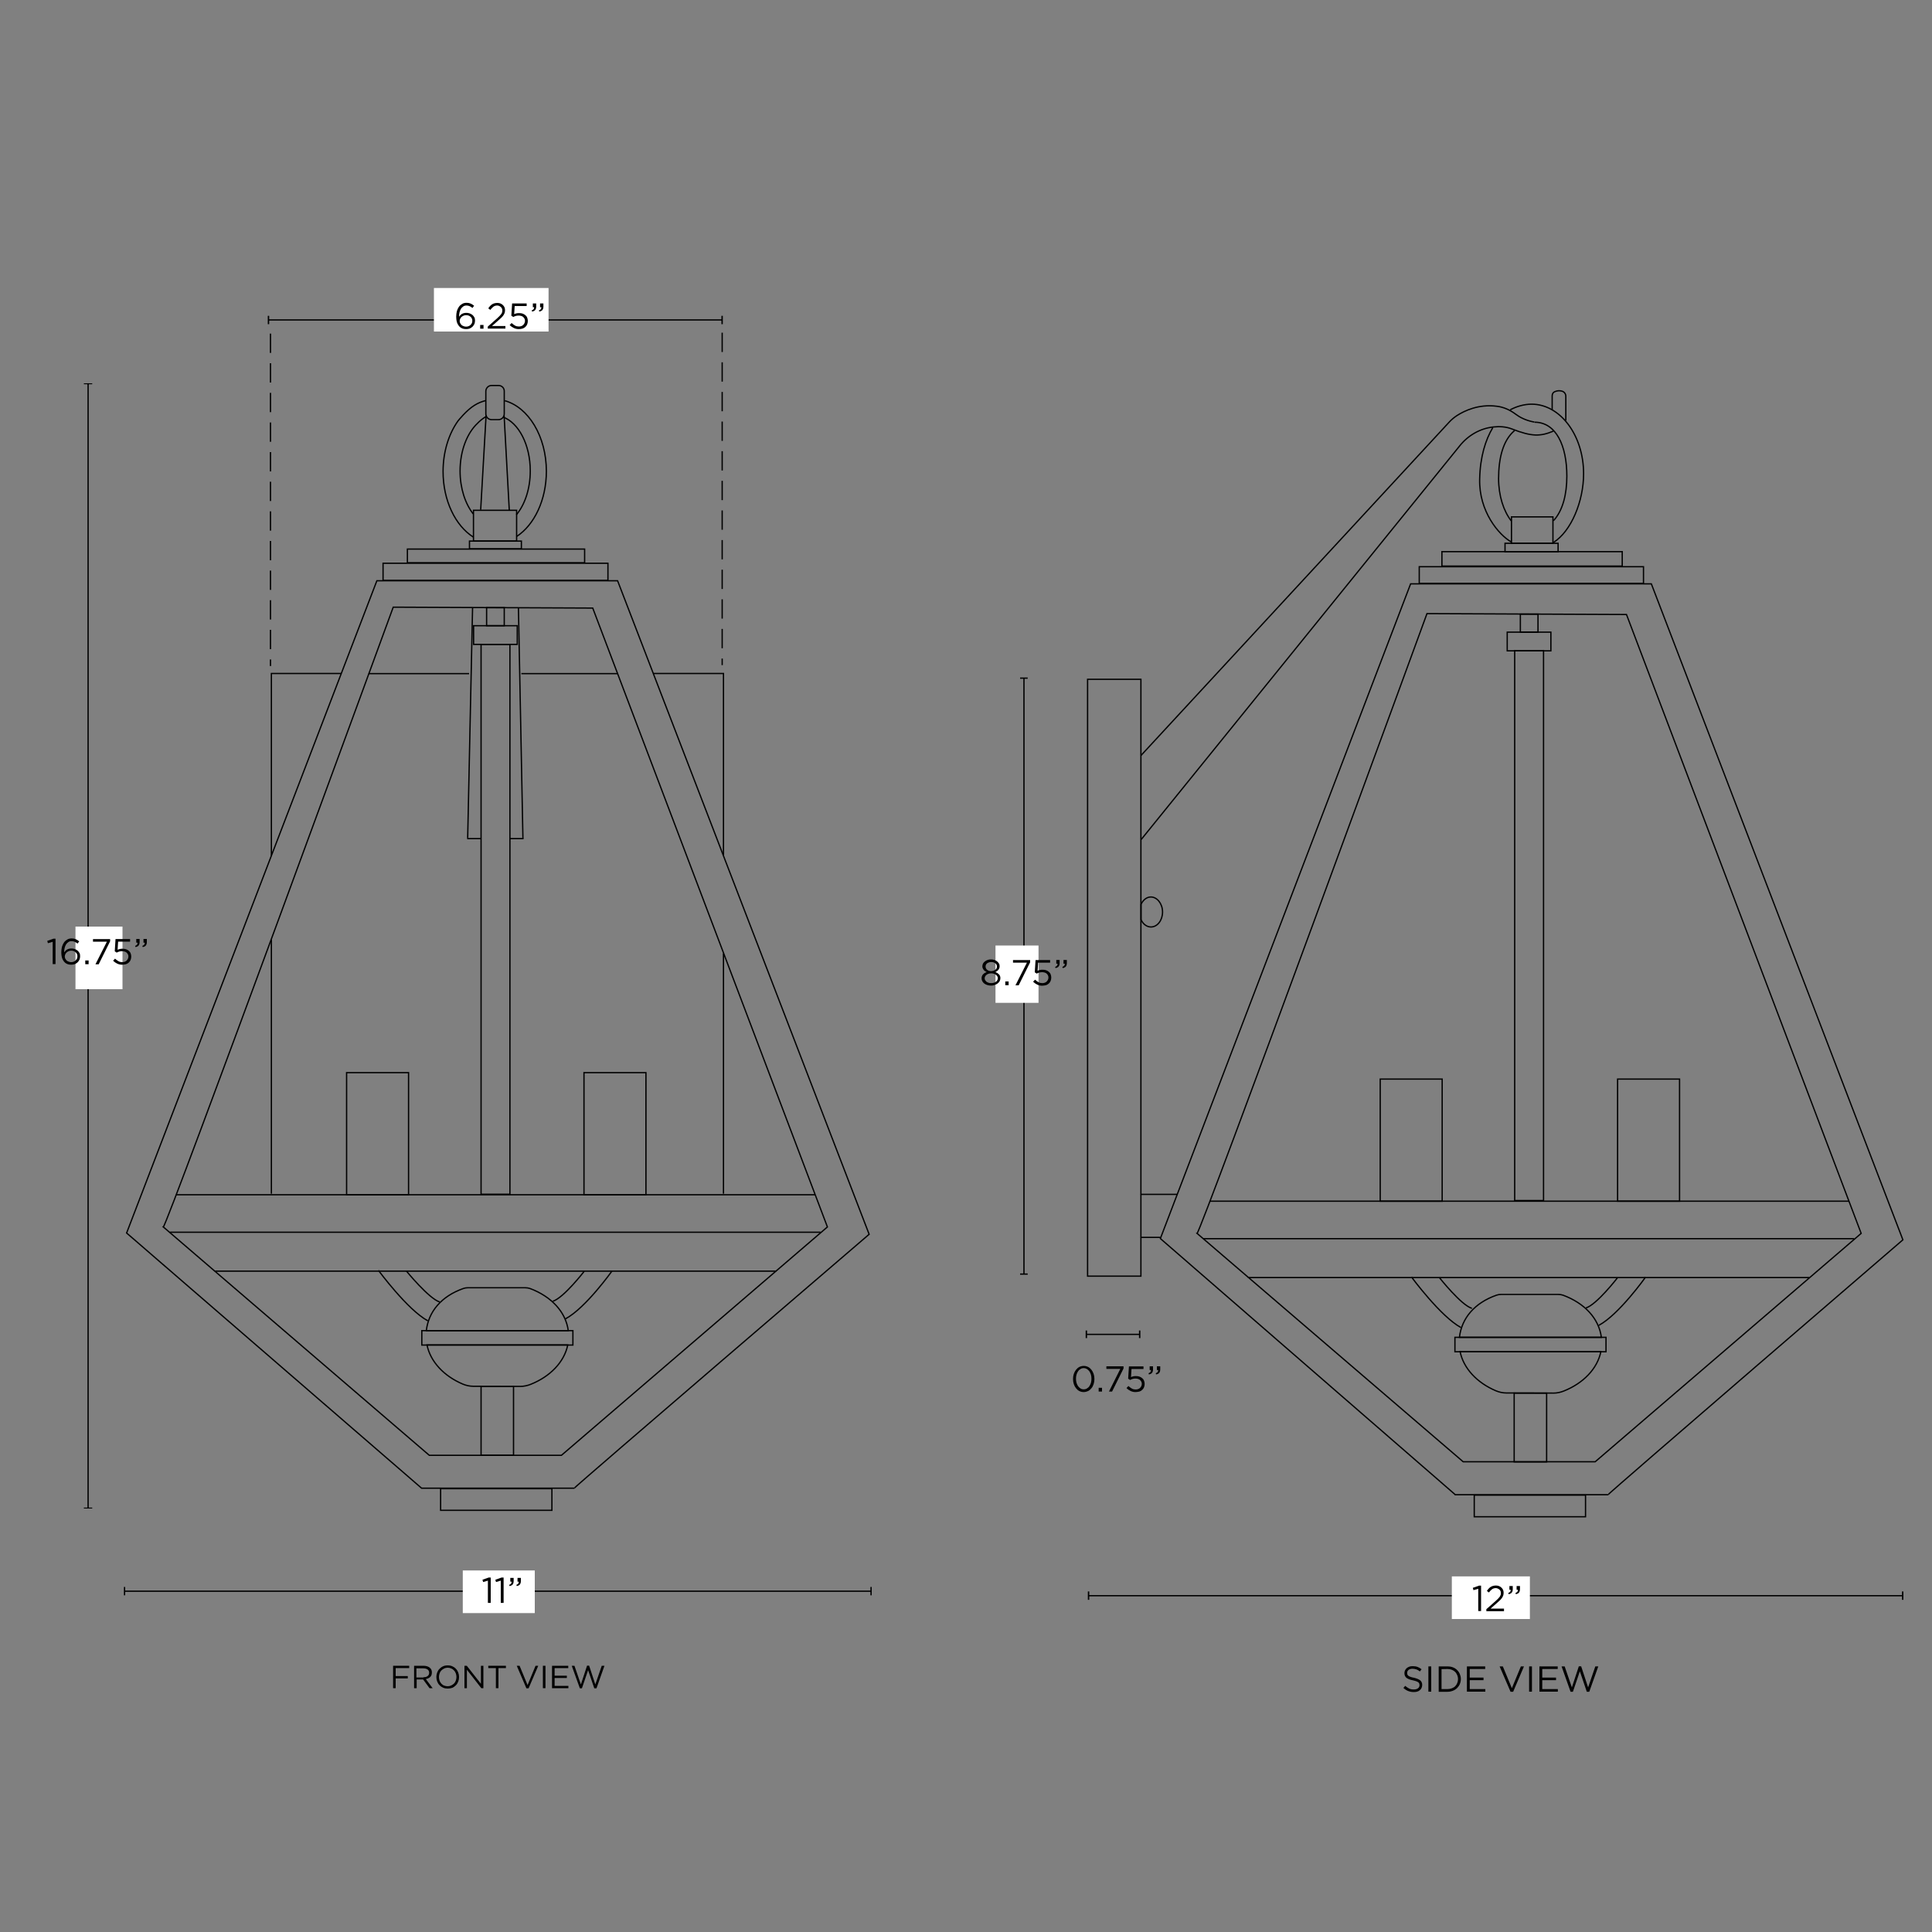 <svg xml:space="preserve" style="enable-background:new 0 0 1500 1500;" viewBox="0 0 1500 1500" height="1500px" width="1500px" y="0px" x="0px" xmlns:xlink="http://www.w3.org/1999/xlink" xmlns="http://www.w3.org/2000/svg" id="Capa_1" version="1.1">
<rect x="0" y="0" width="1500" height="1500" fill="#808080" stroke="none"/>
<style type="text/css">
	.st0{fill:none;stroke:#000000;stroke-miterlimit:10;}
	.st1{fill:#FFFFFF;}
	.st2{fill:none;stroke:#000000;stroke-miterlimit:10;stroke-dasharray:15,8;}
</style>
<g>
	<g>
		<line y2="1170.8" x2="68.4" y1="298" x1="68.4" class="st0"></line>
		<g>
			<rect height="0.7" width="6.5" y="297.6" x="65.1"></rect>
		</g>
		<g>
			<rect height="0.7" width="6.5" y="1170.5" x="65.1"></rect>
		</g>
	</g>
</g>
<rect height="48.6" width="36.5" class="st1" y="719.4" x="58.6"></rect>
<g>
	<path d="M1097.6,1313.7c-1.6,0-3-0.3-4.3-0.8s-2.5-1.3-3.7-2.4l1.4-1.6c1,0.9,2.1,1.6,3.1,2.1s2.2,0.7,3.6,0.7
		c1.3,0,2.4-0.3,3.2-0.9c0.8-0.6,1.2-1.4,1.2-2.4v-0.1c0-0.4-0.1-0.9-0.2-1.2c-0.1-0.4-0.4-0.7-0.8-1s-0.9-0.6-1.6-0.8
		c-0.7-0.2-1.5-0.5-2.5-0.7c-1.1-0.2-2.1-0.5-2.9-0.8s-1.5-0.7-2.1-1.1c-0.5-0.4-0.9-1-1.2-1.6c-0.3-0.6-0.4-1.3-0.4-2.1v-0.1
		c0-0.8,0.2-1.5,0.5-2.1s0.8-1.2,1.3-1.7c0.6-0.5,1.3-0.8,2-1.1s1.6-0.4,2.6-0.4c1.4,0,2.7,0.2,3.8,0.6c1.1,0.4,2.1,1,3.1,1.8
		l-1.3,1.7c-0.9-0.7-1.8-1.3-2.8-1.6s-1.9-0.5-2.9-0.5c-1.3,0-2.3,0.3-3.1,0.9c-0.7,0.6-1.1,1.4-1.1,2.3v0.1c0,0.5,0.1,0.9,0.2,1.2
		c0.1,0.4,0.4,0.7,0.8,1s0.9,0.6,1.6,0.8c0.7,0.3,1.6,0.5,2.7,0.7c2.2,0.5,3.8,1.2,4.8,2s1.6,2,1.6,3.5v0.1c0,0.8-0.2,1.6-0.5,2.3
		c-0.3,0.7-0.8,1.3-1.4,1.8s-1.3,0.9-2.1,1.1C1099.5,1313.6,1098.6,1313.7,1097.6,1313.7z"></path>
	<path d="M1109,1293.8h2.2v19.6h-2.2V1293.8z"></path>
	<path d="M1117,1293.8h6.8c1.5,0,2.9,0.2,4.2,0.7c1.3,0.5,2.4,1.2,3.3,2.1s1.6,1.9,2.1,3.1s0.8,2.5,0.8,3.8v0.1
		c0,1.4-0.3,2.7-0.8,3.9c-0.5,1.2-1.2,2.2-2.1,3.1s-2,1.6-3.3,2.1s-2.7,0.8-4.2,0.8h-6.8V1293.8z M1119.2,1295.9v15.5h4.6
		c1.2,0,2.4-0.2,3.4-0.6s1.9-0.9,2.6-1.6s1.2-1.5,1.6-2.5c0.4-0.9,0.6-2,0.6-3v-0.1c0-1.1-0.2-2.1-0.6-3s-0.9-1.8-1.6-2.5
		s-1.6-1.3-2.6-1.7c-1-0.4-2.1-0.6-3.4-0.6L1119.2,1295.9L1119.2,1295.9z"></path>
	<path d="M1138.9,1293.8h14.2v2h-12v6.7h10.7v2h-10.7v6.9h12.1v2h-14.3L1138.9,1293.8L1138.9,1293.8z"></path>
	<path d="M1164.3,1293.8h2.5l7,16.9l7-16.9h2.4l-8.4,19.7h-2L1164.3,1293.8z"></path>
	<path d="M1187.2,1293.8h2.2v19.6h-2.2V1293.8z"></path>
	<path d="M1195.2,1293.8h14.2v2h-12v6.7h10.7v2h-10.7v6.9h12.1v2h-14.3L1195.2,1293.8L1195.2,1293.8z"></path>
	<path d="M1212.4,1293.8h2.4l5.6,16.3l5.4-16.4h1.8l5.4,16.4l5.6-16.3h2.3l-7,19.7h-1.9l-5.4-15.9l-5.4,15.9h-1.8L1212.4,1293.8z"></path>
</g>
<rect height="6.7" width="15.8" class="st0" y="411.2" x="-1698.8"></rect>
<rect height="12.9" width="174.1" class="st0" y="440" x="1101.9"></rect>
<rect height="20.5" width="32.2" class="st0" y="401.3" x="1173.5"></rect>
<rect height="6.5" width="41.2" class="st0" y="421.8" x="1168.5"></rect>
<path d="M1191.4,327.8c16.8,0,25.1,18.3,25.1,41.9c0,13.9-3.1,26.7-10.4,34.6" class="st0"></path>
<path d="M1173.4,404.5c-6-7.6-9.9-19.5-9.9-32.9c0-15.8,3.4-29.8,12.4-37.3" class="st0"></path>
<path d="M1172.5,318.2c4.9-2.7,11.1-4.4,16.6-4.4c22.3,0,40.4,24.2,40.4,54c0,21.5-9.7,44.7-23.3,53.3" class="st0"></path>
<path d="M1173.4,420.8c-9.8-5.5-25.2-23.8-24.6-48.8c0.4-17.6,4.6-30.6,10.2-40" class="st0"></path>
<path d="M885.9,586.5l239-258.5c1.8-2,3.9-3.8,6.2-5.3c5.7-3.7,16.8-9.1,30.9-7.3c5.4,0.6,10.4,2.9,14.8,6.2
	c2.9,2.2,7.7,4.9,14.5,6.1" class="st0"></path>
<path d="M886.1,651.7l247.1-305.4c6.5-8.2,15.9-13.7,26.3-14.8c4.7-0.5,9.7-0.3,14.5,1.6c15.4,6,22,5.8,32.1,1.6" class="st0"></path>
<path d="M1215.7,326.6v-19c0-1.8-1.3-3.5-3-3.9c-1.6-0.5-3.5-0.5-5.6,0.4c-1.3,0.5-2,1.8-2,3.2v10.9" class="st0"></path>
<rect height="463.4" width="41.4" class="st0" y="527.4" x="844.4"></rect>
<line y2="986.9" x2="602.6" y1="986.9" x1="166.7" class="st0"></line>
<line y2="956.7" x2="637.1" y1="956.7" x1="131.8" class="st0"></line>
<line y2="927.6" x2="136.7" y1="927.6" x1="632.8" class="st0"></line>
<rect height="16.8" width="86.4" class="st0" y="1155.8" x="342.1"></rect>
<rect height="13.3" width="174.6" class="st0" y="437.3" x="297.4"></rect>
<rect height="10.6" width="137.6" class="st0" y="426.3" x="316.3"></rect>
<rect height="23.9" width="33.5" class="st0" y="396.2" x="367.6"></rect>
<rect height="6" width="40.3" class="st0" y="420.1" x="364.5"></rect>
<path d="M390.5,323.8c12.1,4.3,21.2,21.4,21.2,41.8c0,13.9-4.2,26.2-10.8,34.1" class="st0"></path>
<path d="M367.4,399c-6.2-7.9-10.2-19.9-10.2-33.3c0-15.8,5.5-29.5,13.5-37c1.1-1.2,3.6-3.5,6.5-5.2" class="st0"></path>
<path d="M391.9,311.1c18.4,5.1,32.3,27.7,32.3,54.8c0,22.3-9.4,41.6-22.9,50.5" class="st0"></path>
<path d="M367.5,417c-13.9-8.8-23.5-28.3-23.5-50.9c0-15.3,4.4-29.2,11.6-39.3c0,0,6.6-8.4,12.9-12.2
	c2.7-1.7,5.5-2.8,8.6-3.6" class="st0"></path>
<polyline points="210.7,664.4 210.7,522.9 265,522.9" class="st0"></polyline>
<polyline points="210.7,926.8 210.7,815.2 210.7,729.7" class="st0"></polyline>
<polyline points="561.7,740.3 561.7,842 561.7,926.8" class="st0"></polyline>
<polyline points="507.2,522.9 561.7,522.9 561.7,664.3" class="st0"></polyline>
<path d="M387.1,299.3h-5.5c-2.4,0-4.4,2-4.4,4.5v17.5c0,2.5,2,4.5,4.4,4.5h5.5c2.4,0,4.4-2,4.4-4.5v-17.5
	C391.6,301.3,389.6,299.3,387.1,299.3z" class="st0"></path>
<line y2="395.8" x2="373.2" y1="322.5" x1="377.4" class="st0"></line>
<line y2="396.1" x2="395.4" y1="322.8" x1="391.4" class="st0"></line>
<line y2="523" x2="364.2" y1="523" x1="286.1" class="st0"></line>
<line y2="523" x2="479.9" y1="523" x1="404.8" class="st0"></line>
<g>
	<path d="M305.2,1293.3h12.5v1.8h-10.5v6.2h9.4v1.8h-9.4v7.6h-2V1293.3z"></path>
	<path d="M321.5,1293.3h7.5c1.1,0,2,0.2,2.9,0.5s1.5,0.7,2.1,1.3c0.4,0.4,0.8,0.9,1,1.5s0.3,1.2,0.3,1.9l0,0c0,0.7-0.1,1.4-0.3,2
		c-0.2,0.6-0.6,1.1-1,1.5s-0.9,0.8-1.5,1c-0.6,0.3-1.2,0.5-1.9,0.6l5.3,7.1h-2.4l-5-6.8h-5v6.8h-2V1293.3z M328.8,1302.2
		c0.6,0,1.2-0.1,1.8-0.2c0.5-0.2,1-0.4,1.4-0.7c0.4-0.3,0.7-0.7,0.9-1.1s0.3-0.9,0.3-1.5l0,0c0-1.1-0.4-1.9-1.2-2.5
		c-0.8-0.6-1.9-0.9-3.3-0.9h-5.4v7.1h5.5L328.8,1302.2L328.8,1302.2z"></path>
	<path d="M347.6,1311c-1.3,0-2.5-0.2-3.6-0.7s-2-1.1-2.8-2c-0.8-0.8-1.4-1.8-1.8-2.9s-0.6-2.2-0.6-3.4l0,0c0-1.2,0.2-2.3,0.6-3.4
		s1-2.1,1.8-2.9s1.7-1.5,2.8-2c1.1-0.5,2.3-0.7,3.6-0.7c1.3,0,2.5,0.2,3.6,0.7s2,1.1,2.8,2c0.8,0.8,1.4,1.8,1.8,2.9s0.6,2.2,0.6,3.4
		v0.1c0,1.2-0.2,2.3-0.6,3.4s-1,2.1-1.8,2.9s-1.7,1.5-2.8,2C350.1,1310.8,348.9,1311,347.6,1311z M347.6,1309.2c1,0,1.9-0.2,2.7-0.6
		c0.8-0.4,1.6-0.9,2.2-1.5s1.1-1.4,1.4-2.3s0.5-1.8,0.5-2.8l0,0c0-1-0.2-1.9-0.5-2.8s-0.8-1.6-1.4-2.3c-0.6-0.6-1.3-1.2-2.2-1.5
		c-0.8-0.4-1.8-0.6-2.7-0.6s-1.9,0.2-2.7,0.6c-0.8,0.4-1.6,0.9-2.2,1.5s-1.1,1.4-1.4,2.3s-0.5,1.8-0.5,2.8v0.1c0,1,0.2,1.9,0.5,2.8
		s0.8,1.6,1.4,2.3c0.6,0.6,1.3,1.2,2.2,1.5C345.7,1309,346.6,1309.2,347.6,1309.2z"></path>
	<path d="M360.6,1293.3h1.8l11,14v-14h1.9v17.4h-1.6l-11.2-14.3v14.3h-1.9V1293.3z"></path>
	<path d="M384.9,1295.1h-5.8v-1.8h13.7v1.8H387v15.6h-2v-15.6H384.9z"></path>
	<path d="M401.2,1293.3h2.2l6.2,15l6.2-15h2.1l-7.5,17.5h-1.7L401.2,1293.3z"></path>
	<path d="M421.5,1293.3h2v17.4h-2V1293.3z"></path>
	<path d="M428.6,1293.3h12.6v1.8h-10.6v5.9h9.5v1.8h-9.5v6.1h10.7v1.8h-12.7V1293.3z"></path>
	<path d="M443.9,1293.3h2.1l5,14.5l4.8-14.6h1.6l4.8,14.6l5-14.5h2.1l-6.2,17.5h-1.7l-4.8-14.1l-4.8,14.1h-1.6L443.9,1293.3z"></path>
</g>
<g>
	<g>
		<line y2="1235.4" x2="676.3" y1="1235.4" x1="96.7" class="st0"></line>
		<g>
			<rect height="6.5" width="1" y="1232.1" x="96.2"></rect>
		</g>
		<g>
			<rect height="6.5" width="1" y="1232.1" x="675.8"></rect>
		</g>
	</g>
</g>
<rect height="33.1" width="55.9" class="st1" y="1219.3" x="359.3"></rect>
<g>
	<g>
		<line y2="248.4" x2="560.7" y1="248.4" x1="208.5" class="st0"></line>
		<g>
			<rect height="6.5" width="1.1" y="245.2" x="207.9"></rect>
		</g>
		<g>
			<rect height="6.5" width="1.1" y="245.2" x="560.1"></rect>
		</g>
	</g>
</g>
<rect height="33.8" width="89" class="st1" y="223.6" x="336.9"></rect>
<line y2="517.1" x2="210" y1="259" x1="210" class="st2"></line>
<g>
	<g>
		<line y2="989.2" x2="795" y1="526.5" x1="795" class="st0"></line>
		<g>
			<rect height="1" width="5.9" y="526" x="792"></rect>
		</g>
		<g>
			<rect height="1" width="5.9" y="988.7" x="792"></rect>
		</g>
	</g>
</g>
<rect height="44.5" width="33.4" class="st1" y="734.1" x="772.9"></rect>
<g>
	<g>
		<line y2="1036" x2="884.9" y1="1036" x1="843.4" class="st0"></line>
		<g>
			<rect height="5.9" width="1.1" y="1033" x="842.9"></rect>
		</g>
		<g>
			<rect height="5.9" width="1.1" y="1033" x="884.3"></rect>
		</g>
	</g>
</g>
<path d="M327.3,1155.4L98.3,957.3l194.3-506.4h186.9l195.3,507.4c0,0-229.9,197.1-228.9,197.1H327.3z" class="st0"></path>
<path d="M126.8,952.6c2.8-0.9,178.5-481.2,178.5-481.2l154.9,0.7l182.2,480.5l-206.5,177.3H333.3L126.8,952.6z" class="st0"></path>
<rect height="94.8" width="48.1" class="st0" y="832.8" x="269.1"></rect>
<rect height="94.8" width="48.1" class="st0" y="832.8" x="453.4"></rect>
<rect height="426.8" width="22.4" class="st0" y="500.4" x="373.5"></rect>
<rect height="14.5" width="33.9" class="st0" y="485.8" x="367.7"></rect>
<rect height="14" width="13.7" class="st0" y="471.8" x="377.8"></rect>
<line y2="991.9" x2="1404.6" y1="991.9" x1="968.9" class="st0"></line>
<line y2="961.7" x2="1439.6" y1="961.7" x1="934.3" class="st0"></line>
<line y2="932.6" x2="939.3" y1="932.6" x1="1435.3" class="st0"></line>
<rect height="16.8" width="86.4" class="st0" y="1160.8" x="1144.6"></rect>
<path d="M902.6,708.1c0,6.4-4,11.6-9,11.6c-3.3,0-6.2-2.3-7.7-5.7v-11.9c1.6-3.4,4.4-5.7,7.7-5.7
	C898.5,696.5,902.6,701.7,902.6,708.1z" class="st0"></path>
<path d="M1129.8,1160.4L900.9,961.6l194.3-508.3h186.9l195.3,509.3c0,0-229.9,197.9-228.9,197.9H1129.8z" class="st0"></path>
<path d="M929.4,957.6c2.8-0.9,178.5-481.2,178.5-481.2l154.9,0.7l182.2,480.5l-206.5,177.3h-102.5L929.4,957.6z" class="st0"></path>
<rect height="94.8" width="48.1" class="st0" y="837.8" x="1071.6"></rect>
<rect height="94.8" width="48.1" class="st0" y="837.8" x="1255.9"></rect>
<rect height="53.4" width="25.2" class="st0" y="1081.6" x="1175.6"></rect>
<path d="M1095.9,991.5c0,0,22.7,30.8,38.4,39.2" class="st0"></path>
<path d="M1117.6,992c0,0,16.8,21.3,25.2,23.8" class="st0"></path>
<path d="M1277.5,991.7c0,0-20.5,28.9-36.2,37.3" class="st0"></path>
<path d="M1255.7,992.2c0,0-16,20.7-24.4,23.3" class="st0"></path>
<rect height="426.9" width="22.4" class="st0" y="505.2" x="1176"></rect>
<rect height="14.5" width="33.9" class="st0" y="490.8" x="1170.2"></rect>
<rect height="14" width="13.7" class="st0" y="476.8" x="1180.4"></rect>
<rect height="11.2" width="140" class="st0" y="428.3" x="1119.5"></rect>
<line y2="927.3" x2="913.8" y1="927.3" x1="885.8" class="st0"></line>
<line y2="960.7" x2="900.9" y1="960.7" x1="886.1" class="st0"></line>
<rect height="11.2" width="117.3" class="st0" y="1038.3" x="1129.6"></rect>
<path d="M1242.9,1049.5c-2.8,13.3-13.7,24.5-28.8,30.5c-2.5,1-5.3,1.6-8,1.6l-36.5-0.1c-2.8,0-5.6-0.6-8.2-1.7
	c-14.6-6.2-25.1-17.3-27.8-30.4H1242.9z" class="st0"></path>
<path d="M1243.3,1038.3h-110.2c1.7-14.8,11.7-26.7,28.7-32.7c1.1-0.4,2.3-0.6,3.5-0.6h44.6c1.3,0,2.5,0.2,3.7,0.6
	C1230.3,1011.8,1241.4,1023.7,1243.3,1038.3z" class="st0"></path>
<path d="M1212,1004.3" class="st0"></path>
<path d="M1188.2,1005" class="st0"></path>
<path d="M1222.2,1080.7" class="st0"></path>
<path d="M1153.6,1080.7" class="st0"></path>
<rect height="53.4" width="25.2" class="st0" y="1076.5" x="373.5"></rect>
<path d="M293.8,986.3c0,0,22.7,30.8,38.4,39.2" class="st0"></path>
<path d="M315.5,986.8c0,0,17.6,21.6,26,24.1" class="st0"></path>
<path d="M475.3,986.6c0,0-20.5,28.9-36.2,37.3" class="st0"></path>
<path d="M453.6,987c0,0-16,20.7-24.4,23.3" class="st0"></path>
<rect height="11.2" width="117.3" class="st0" y="1033.1" x="327.5"></rect>
<path d="M440.8,1044.3c-2.8,13.3-13.7,24.5-28.8,30.5c-2.5,1-5.3,1.6-8,1.6l-36.5-0.1c-2.8,0-5.6-0.6-8.2-1.7
	c-14.6-6.2-25.1-17.3-27.8-30.4H440.8z" class="st0"></path>
<path d="M441.2,1033.1H331c1.7-14.8,11.7-26.7,28.7-32.7c1.1-0.4,2.3-0.6,3.5-0.6h44.6c1.3,0,2.5,0.2,3.7,0.6
	C428.1,1006.6,439.3,1018.6,441.2,1033.1z" class="st0"></path>
<path d="M409.9,999.1" class="st0"></path>
<path d="M386.1,999.9" class="st0"></path>
<line y2="650.7" x2="363.1" y1="471.9" x1="366.9" class="st0"></line>
<line y2="650.9" x2="406" y1="471.8" x1="402.5" class="st0"></line>
<line y2="651.1" x2="373.8" y1="651.1" x1="362.7" class="st0"></line>
<line y2="651.1" x2="406.5" y1="651.1" x1="396" class="st0"></line>
<g>
	<path d="M361.8,255.5c-1.1,0-2.1-0.2-2.9-0.5c-0.9-0.4-1.6-0.8-2.2-1.5c-0.4-0.4-0.7-0.8-1-1.3c-0.3-0.5-0.6-1-0.8-1.6
		c-0.2-0.6-0.4-1.3-0.5-2c-0.1-0.8-0.2-1.7-0.2-2.7v-0.1c0-1.5,0.2-2.9,0.5-4.2c0.4-1.3,0.9-2.4,1.6-3.4c0.7-1,1.6-1.7,2.6-2.3
		c1-0.6,2.2-0.8,3.4-0.8c1.2,0,2.2,0.2,3.1,0.6c0.9,0.4,1.8,0.9,2.7,1.7l-1.3,1.7c-0.7-0.6-1.5-1.1-2.2-1.4s-1.5-0.5-2.4-0.5
		c-1,0-1.8,0.2-2.5,0.7s-1.3,1.1-1.8,1.8c-0.5,0.8-0.8,1.7-1.1,2.7c-0.2,1-0.4,2.1-0.4,3.2v0.3c0.7-1,1.4-1.7,2.3-2.2s2-0.8,3.3-0.8
		c0.9,0,1.8,0.1,2.6,0.4c0.8,0.3,1.5,0.7,2.2,1.2c0.6,0.5,1.1,1.2,1.5,1.9c0.4,0.7,0.5,1.6,0.5,2.5v0.1c0,1-0.2,1.8-0.5,2.6
		c-0.4,0.8-0.9,1.5-1.5,2.1s-1.4,1-2.2,1.4C363.7,255.4,362.8,255.5,361.8,255.5z M361.9,253.6c0.7,0,1.4-0.1,2-0.4
		c0.6-0.2,1.1-0.6,1.5-1s0.7-0.9,1-1.4c0.2-0.6,0.3-1.1,0.3-1.8v-0.1c0-0.6-0.1-1.2-0.4-1.7c-0.2-0.5-0.6-1-1-1.3s-0.9-0.7-1.5-0.9
		c-0.6-0.2-1.2-0.3-1.9-0.3c-0.7,0-1.4,0.1-2,0.4c-0.6,0.2-1.1,0.6-1.6,1c-0.4,0.4-0.8,0.9-1,1.4c-0.2,0.5-0.4,1-0.4,1.6v0.1
		c0,0.6,0.1,1.2,0.4,1.7s0.6,1,1,1.4c0.4,0.4,1,0.7,1.6,0.9C360.5,253.5,361.1,253.6,361.9,253.6z"></path>
	<path d="M372.8,252.3h2.6v2.9h-2.6V252.3z"></path>
	<path d="M378.8,253.5l7.1-6.3c0.7-0.7,1.4-1.3,1.9-1.8s0.9-1.1,1.3-1.5c0.3-0.5,0.6-0.9,0.7-1.4c0.1-0.5,0.2-0.9,0.2-1.4
		c0-0.6-0.1-1.1-0.3-1.6c-0.2-0.5-0.5-0.8-0.9-1.2c-0.4-0.3-0.8-0.6-1.3-0.8c-0.5-0.2-1-0.3-1.5-0.3c-1.1,0-2.1,0.3-2.9,0.9
		c-0.8,0.6-1.6,1.4-2.4,2.5l-1.6-1.2c0.4-0.7,0.9-1.2,1.4-1.8c0.5-0.5,1-1,1.5-1.3c0.6-0.4,1.2-0.6,1.8-0.8c0.7-0.2,1.5-0.3,2.3-0.3
		c0.9,0,1.7,0.1,2.4,0.4c0.7,0.3,1.4,0.7,1.9,1.2s1,1.1,1.3,1.8c0.3,0.7,0.4,1.4,0.4,2.2v0.1c0,0.7-0.1,1.4-0.3,2
		c-0.2,0.6-0.5,1.2-0.9,1.8c-0.4,0.6-0.9,1.2-1.5,1.8s-1.4,1.3-2.2,2l-5.2,4.6h10.4v2h-13.7V253.5z"></path>
	<path d="M402.7,255.5c-1.4,0-2.7-0.3-3.9-0.9c-1.2-0.6-2.2-1.3-3.1-2.2l1.5-1.6c0.9,0.8,1.8,1.5,2.7,2c0.9,0.5,1.9,0.7,2.9,0.7
		c0.7,0,1.3-0.1,1.9-0.3c0.6-0.2,1.1-0.5,1.5-0.9c0.4-0.4,0.7-0.8,1-1.4c0.2-0.5,0.4-1.1,0.4-1.7v-0.1c0-0.6-0.1-1.2-0.4-1.7
		s-0.6-0.9-1-1.3c-0.4-0.4-0.9-0.6-1.5-0.8c-0.6-0.2-1.3-0.3-2-0.3c-0.8,0-1.6,0.1-2.3,0.3c-0.7,0.2-1.3,0.5-1.9,0.8l-1.5-1l0.6-9.5
		h11.3v2h-9.3l-0.4,6.3c0.6-0.3,1.2-0.5,1.8-0.6c0.6-0.2,1.3-0.2,2.1-0.2c1,0,1.8,0.1,2.7,0.4c0.8,0.3,1.5,0.7,2.1,1.2
		c0.6,0.5,1.1,1.1,1.4,1.9s0.5,1.6,0.5,2.5v0.1c0,1-0.2,1.8-0.5,2.6c-0.3,0.8-0.8,1.5-1.4,2c-0.6,0.6-1.3,1-2.2,1.3
		C404.7,255.4,403.8,255.5,402.7,255.5z"></path>
	<path d="M412.8,241c0.7-0.3,1.2-0.6,1.5-1c0.3-0.4,0.4-0.9,0.4-1.5h-1v-2.9h2.6v2.5c0,1.1-0.3,2-0.8,2.6c-0.5,0.6-1.3,1-2.4,1.2
		L412.8,241z M418.4,241c0.7-0.3,1.2-0.6,1.5-1c0.3-0.4,0.4-0.9,0.4-1.5h-1v-2.9h2.6v2.5c0,1.1-0.3,2-0.8,2.6
		c-0.5,0.6-1.3,1-2.4,1.2L418.4,241z"></path>
</g>
<g>
	<path d="M40.9,731.2l-3.7,1.1l-0.5-1.8l4.8-1.7h1.6v19.7h-2.2V731.2z"></path>
	<path d="M55.2,749c-1.1,0-2.1-0.2-2.9-0.5c-0.9-0.4-1.6-0.8-2.2-1.5c-0.4-0.4-0.7-0.8-1-1.3c-0.3-0.5-0.6-1-0.8-1.6
		c-0.2-0.6-0.4-1.3-0.5-2c-0.1-0.8-0.2-1.7-0.2-2.7v-0.1c0-1.5,0.2-2.9,0.5-4.2c0.4-1.3,0.9-2.4,1.6-3.4c0.7-1,1.6-1.7,2.6-2.3
		c1-0.6,2.2-0.8,3.4-0.8c1.2,0,2.2,0.2,3.1,0.6c0.9,0.4,1.8,0.9,2.7,1.7l-1.3,1.7c-0.7-0.6-1.5-1.1-2.2-1.4s-1.5-0.5-2.4-0.5
		c-1,0-1.8,0.2-2.5,0.7s-1.3,1.1-1.8,1.8c-0.5,0.8-0.8,1.7-1.1,2.7c-0.2,1-0.4,2.1-0.4,3.2v0.3c0.7-1,1.4-1.7,2.3-2.2s2-0.8,3.3-0.8
		c0.9,0,1.8,0.1,2.6,0.4c0.8,0.3,1.5,0.7,2.2,1.2c0.6,0.5,1.1,1.2,1.5,1.9c0.4,0.7,0.5,1.6,0.5,2.5v0.1c0,1-0.2,1.8-0.5,2.6
		c-0.4,0.8-0.9,1.5-1.5,2.1s-1.4,1-2.2,1.4C57.2,748.8,56.2,749,55.2,749z M55.3,747c0.7,0,1.4-0.1,2-0.4c0.6-0.2,1.1-0.6,1.5-1
		s0.7-0.9,1-1.4c0.2-0.6,0.3-1.1,0.3-1.8v-0.1c0-0.6-0.1-1.2-0.4-1.7c-0.2-0.5-0.6-1-1-1.3s-0.9-0.7-1.5-0.9
		c-0.6-0.2-1.2-0.3-1.9-0.3c-0.7,0-1.4,0.1-2,0.4c-0.6,0.2-1.1,0.6-1.6,1c-0.4,0.4-0.8,0.9-1,1.4c-0.2,0.5-0.4,1-0.4,1.6v0.1
		c0,0.6,0.1,1.2,0.4,1.7s0.6,1,1,1.4c0.4,0.4,1,0.7,1.6,0.9C53.9,746.9,54.5,747,55.3,747z"></path>
	<path d="M66.2,745.7h2.6v2.9h-2.6V745.7z"></path>
	<path d="M83,731.1H72.2v-2h13.3v1.7l-8.9,17.9h-2.5L83,731.1z"></path>
	<path d="M94.8,749c-1.4,0-2.7-0.3-3.9-0.9c-1.2-0.6-2.2-1.3-3.1-2.2l1.5-1.6c0.9,0.8,1.8,1.5,2.7,2c0.9,0.5,1.9,0.7,2.9,0.7
		c0.7,0,1.3-0.1,1.9-0.3c0.6-0.2,1.1-0.5,1.5-0.9c0.4-0.4,0.7-0.8,1-1.4c0.2-0.5,0.4-1.1,0.4-1.7v-0.1c0-0.6-0.1-1.2-0.4-1.7
		s-0.6-0.9-1-1.3c-0.4-0.4-0.9-0.6-1.5-0.8c-0.6-0.2-1.3-0.3-2-0.3c-0.8,0-1.6,0.1-2.3,0.3c-0.7,0.2-1.3,0.5-1.9,0.8l-1.5-1l0.6-9.5
		h11.3v2h-9.3l-0.4,6.3c0.6-0.3,1.2-0.5,1.8-0.6c0.6-0.2,1.3-0.2,2.1-0.2c1,0,1.8,0.1,2.7,0.4c0.8,0.3,1.5,0.7,2.1,1.2
		c0.6,0.5,1.1,1.1,1.4,1.9s0.5,1.6,0.5,2.5v0.1c0,1-0.2,1.8-0.5,2.6c-0.3,0.8-0.8,1.5-1.4,2c-0.6,0.6-1.3,1-2.2,1.3
		C96.8,748.8,95.8,749,94.8,749z"></path>
	<path d="M104.9,734.4c0.7-0.3,1.2-0.6,1.5-1c0.3-0.4,0.4-0.9,0.4-1.5h-1V729h2.6v2.5c0,1.1-0.3,2-0.8,2.6c-0.5,0.6-1.3,1-2.4,1.2
		L104.9,734.4z M110.5,734.4c0.7-0.3,1.2-0.6,1.5-1c0.3-0.4,0.4-0.9,0.4-1.5h-1V729h2.6v2.5c0,1.1-0.3,2-0.8,2.6
		c-0.5,0.6-1.3,1-2.4,1.2L110.5,734.4z"></path>
</g>
<g>
	<path d="M378.8,1227.2l-3.7,1.1l-0.5-1.8l4.8-1.7h1.6v19.7h-2.2V1227.2z"></path>
	<path d="M388.8,1227.2l-3.7,1.1l-0.5-1.8l4.8-1.7h1.6v19.7h-2.2V1227.2z"></path>
	<path d="M395.3,1230.5c0.7-0.3,1.2-0.6,1.5-1c0.3-0.4,0.4-0.9,0.4-1.5h-1v-2.9h2.6v2.5c0,1.1-0.3,2-0.8,2.6c-0.5,0.6-1.3,1-2.4,1.2
		L395.3,1230.5z M400.9,1230.5c0.7-0.3,1.2-0.6,1.5-1c0.3-0.4,0.4-0.9,0.4-1.5h-1v-2.9h2.6v2.5c0,1.1-0.3,2-0.8,2.6
		c-0.5,0.6-1.3,1-2.4,1.2L400.9,1230.5z"></path>
</g>
<g>
	<g>
		<line y2="1238.9" x2="1477.3" y1="1238.9" x1="845.2" class="st0"></line>
		<g>
			<rect height="6.5" width="1.1" y="1235.6" x="844.6"></rect>
		</g>
		<g>
			<rect height="6.5" width="1.1" y="1235.6" x="1476.7"></rect>
		</g>
	</g>
</g>
<rect height="33.1" width="60.6" class="st1" y="1223.9" x="1127.2"></rect>
<g>
	<path d="M1147.7,1233.5l-3.7,1.1l-0.5-1.8l4.8-1.7h1.6v19.7h-2.2V1233.5z"></path>
	<path d="M1154.1,1249.3l7.1-6.3c0.7-0.7,1.4-1.3,1.9-1.8c0.5-0.5,0.9-1.1,1.3-1.5c0.3-0.5,0.5-0.9,0.7-1.4c0.1-0.5,0.2-0.9,0.2-1.4
		c0-0.6-0.1-1.1-0.3-1.6c-0.2-0.5-0.5-0.8-0.9-1.2c-0.4-0.3-0.8-0.6-1.3-0.8s-1-0.3-1.5-0.3c-1.1,0-2.1,0.3-2.9,0.9
		c-0.8,0.6-1.6,1.4-2.4,2.5l-1.6-1.2c0.4-0.7,0.9-1.2,1.4-1.8c0.5-0.5,1-1,1.5-1.3s1.2-0.6,1.8-0.8c0.7-0.2,1.5-0.3,2.3-0.3
		c0.9,0,1.7,0.1,2.4,0.4c0.7,0.3,1.4,0.7,1.9,1.2c0.5,0.5,1,1.1,1.3,1.8c0.3,0.7,0.4,1.4,0.4,2.2v0.1c0,0.7-0.1,1.4-0.3,2
		c-0.2,0.6-0.5,1.2-0.9,1.8c-0.4,0.6-0.9,1.2-1.5,1.8c-0.6,0.6-1.4,1.3-2.2,2l-5.2,4.6h10.4v2h-13.7V1249.3z"></path>
	<path d="M1171,1236.8c0.7-0.3,1.2-0.6,1.5-1c0.3-0.4,0.4-0.9,0.4-1.5h-1v-2.9h2.6v2.5c0,1.1-0.3,2-0.8,2.6s-1.3,1-2.4,1.2
		L1171,1236.8z M1176.6,1236.8c0.7-0.3,1.2-0.6,1.5-1c0.3-0.4,0.4-0.9,0.4-1.5h-1v-2.9h2.6v2.5c0,1.1-0.3,2-0.8,2.6
		c-0.5,0.6-1.3,1-2.4,1.2L1176.6,1236.8z"></path>
</g>
<g>
	<path d="M769.5,765.2c-1,0-2-0.1-2.9-0.4s-1.7-0.6-2.3-1.1c-0.7-0.5-1.2-1.1-1.6-1.8c-0.4-0.7-0.6-1.4-0.6-2.3v-0.1
		c0-1.2,0.4-2.2,1.1-3c0.8-0.8,1.7-1.4,2.9-1.8c-0.4-0.2-0.9-0.5-1.3-0.7c-0.4-0.3-0.8-0.6-1.1-1c-0.3-0.4-0.5-0.8-0.7-1.2
		c-0.2-0.5-0.3-1-0.3-1.5v-0.1c0-0.7,0.2-1.4,0.5-2.1c0.4-0.6,0.8-1.2,1.5-1.7c0.6-0.5,1.3-0.8,2.1-1.1c0.8-0.3,1.7-0.4,2.6-0.4
		c0.9,0,1.8,0.1,2.6,0.4c0.8,0.3,1.5,0.6,2.1,1.1c0.6,0.5,1.1,1,1.5,1.7c0.4,0.6,0.5,1.3,0.5,2.1v0.1c0,0.6-0.1,1.1-0.3,1.5
		c-0.2,0.5-0.4,0.9-0.7,1.2c-0.3,0.4-0.7,0.7-1.1,1c-0.4,0.3-0.8,0.5-1.3,0.7c1.2,0.4,2.1,1,2.9,1.8c0.8,0.8,1.1,1.8,1.1,2.9v0.1
		c0,0.8-0.2,1.6-0.6,2.3c-0.4,0.7-0.9,1.3-1.6,1.8c-0.7,0.5-1.4,0.9-2.3,1.1C771.5,765.1,770.5,765.2,769.5,765.2z M769.5,763.3
		c0.8,0,1.5-0.1,2.2-0.3c0.6-0.2,1.2-0.5,1.6-0.8c0.4-0.3,0.8-0.7,1-1.2c0.2-0.4,0.4-0.9,0.4-1.4v-0.1c0-0.5-0.1-1-0.4-1.5
		c-0.3-0.5-0.6-0.8-1.1-1.2c-0.5-0.3-1-0.6-1.6-0.8s-1.3-0.3-2-0.3c-0.7,0-1.4,0.1-2,0.3s-1.2,0.4-1.6,0.8c-0.5,0.3-0.8,0.7-1.1,1.2
		c-0.3,0.5-0.4,1-0.4,1.5v0.1c0,0.5,0.1,1,0.4,1.4c0.2,0.4,0.6,0.8,1,1.2c0.4,0.3,1,0.6,1.6,0.8
		C767.9,763.2,768.7,763.3,769.5,763.3z M769.5,754c0.6,0,1.2-0.1,1.8-0.3s1-0.4,1.4-0.7c0.4-0.3,0.7-0.7,1-1.1
		c0.2-0.4,0.3-0.9,0.3-1.5v-0.1c0-0.5-0.1-0.9-0.3-1.3c-0.2-0.4-0.5-0.8-0.9-1.1s-0.9-0.5-1.4-0.7c-0.6-0.2-1.1-0.3-1.8-0.3
		s-1.2,0.1-1.8,0.3s-1,0.4-1.4,0.7c-0.4,0.3-0.7,0.7-0.9,1.1c-0.2,0.4-0.3,0.9-0.3,1.4v0.1c0,0.5,0.1,1,0.4,1.5
		c0.2,0.4,0.5,0.8,1,1.1c0.4,0.3,0.9,0.6,1.4,0.7S768.9,754,769.5,754z"></path>
	<path d="M780.5,762h2.6v2.9h-2.6V762z"></path>
	<path d="M797.3,747.4h-10.8v-2h13.3v1.7l-8.9,17.9h-2.5L797.3,747.4z"></path>
	<path d="M809.1,765.3c-1.4,0-2.7-0.3-3.9-0.9s-2.2-1.3-3.1-2.2l1.5-1.6c0.9,0.8,1.8,1.5,2.7,2c0.9,0.5,1.9,0.7,2.9,0.7
		c0.7,0,1.3-0.1,1.9-0.3c0.6-0.2,1.1-0.5,1.5-0.9c0.4-0.4,0.7-0.8,1-1.4s0.4-1.1,0.4-1.7v-0.1c0-0.6-0.1-1.2-0.4-1.7
		c-0.2-0.5-0.6-0.9-1-1.3c-0.4-0.4-0.9-0.6-1.5-0.8c-0.6-0.2-1.3-0.3-2-0.3c-0.8,0-1.6,0.1-2.3,0.3c-0.7,0.2-1.3,0.5-1.9,0.8l-1.5-1
		l0.6-9.5h11.3v2h-9.3l-0.4,6.3c0.6-0.3,1.2-0.5,1.8-0.6c0.6-0.2,1.3-0.2,2.1-0.2c1,0,1.8,0.1,2.7,0.4c0.8,0.3,1.5,0.7,2.1,1.2
		c0.6,0.5,1.1,1.1,1.4,1.9c0.3,0.7,0.5,1.6,0.5,2.5v0.1c0,1-0.2,1.8-0.5,2.6c-0.3,0.8-0.8,1.5-1.4,2c-0.6,0.6-1.3,1-2.2,1.3
		C811,765.1,810.1,765.3,809.1,765.3z"></path>
	<path d="M819.2,750.7c0.7-0.3,1.2-0.6,1.5-1c0.3-0.4,0.4-0.9,0.4-1.5h-1v-2.9h2.6v2.5c0,1.1-0.3,2-0.8,2.6c-0.5,0.6-1.3,1-2.4,1.2
		L819.2,750.7z M824.8,750.7c0.7-0.3,1.2-0.6,1.5-1c0.3-0.4,0.4-0.9,0.4-1.5h-1v-2.9h2.6v2.5c0,1.1-0.3,2-0.8,2.6
		c-0.5,0.6-1.3,1-2.4,1.2L824.8,750.7z"></path>
</g>
<line y2="516.4" x2="560.7" y1="258.3" x1="560.7" class="st2"></line>
<g>
	<path d="M841.4,1080.8c-1.3,0-2.4-0.3-3.4-0.8c-1-0.5-1.9-1.3-2.6-2.2c-0.7-0.9-1.3-2-1.7-3.2c-0.4-1.2-0.6-2.5-0.6-3.9v-0.1
		c0-1.4,0.2-2.7,0.6-3.9c0.4-1.2,1-2.3,1.7-3.2c0.7-0.9,1.6-1.7,2.6-2.2c1-0.5,2.2-0.8,3.4-0.8c1.3,0,2.4,0.3,3.4,0.8
		c1,0.5,1.9,1.3,2.6,2.2c0.7,0.9,1.3,2,1.7,3.2c0.4,1.2,0.6,2.5,0.6,3.9v0.1c0,1.4-0.2,2.7-0.6,3.9c-0.4,1.2-0.9,2.3-1.7,3.2
		c-0.7,0.9-1.6,1.7-2.6,2.2C843.7,1080.5,842.6,1080.8,841.4,1080.8z M841.4,1078.7c0.9,0,1.7-0.2,2.5-0.7s1.4-1,1.9-1.8
		c0.5-0.7,0.9-1.6,1.2-2.6c0.3-1,0.4-2,0.4-3.1v-0.1c0-1.1-0.1-2.1-0.4-3.1c-0.3-1-0.7-1.8-1.2-2.6c-0.5-0.7-1.2-1.3-1.9-1.8
		c-0.7-0.4-1.6-0.7-2.5-0.7c-0.9,0-1.7,0.2-2.5,0.7c-0.7,0.4-1.4,1-1.9,1.8c-0.5,0.7-0.9,1.6-1.2,2.6c-0.3,1-0.4,2-0.4,3.1v0.1
		c0,1.1,0.1,2.1,0.4,3.1c0.3,1,0.7,1.8,1.2,2.6c0.5,0.7,1.2,1.3,1.9,1.8C839.7,1078.5,840.5,1078.7,841.4,1078.7z"></path>
	<path d="M853,1077.5h2.6v2.9H853V1077.5z"></path>
	<path d="M869.8,1062.8H859v-2h13.3v1.7l-8.9,17.9H861L869.8,1062.8z"></path>
	<path d="M881.6,1080.8c-1.4,0-2.7-0.3-3.9-0.9c-1.2-0.6-2.2-1.3-3.1-2.2l1.5-1.6c0.9,0.8,1.8,1.5,2.7,2c0.9,0.5,1.9,0.7,2.9,0.7
		c0.7,0,1.3-0.1,1.9-0.3c0.6-0.2,1.1-0.5,1.5-0.9c0.4-0.4,0.7-0.8,1-1.4c0.2-0.5,0.4-1.1,0.4-1.7v-0.1c0-0.6-0.1-1.2-0.4-1.7
		s-0.6-0.9-1-1.3c-0.4-0.4-0.9-0.6-1.5-0.8c-0.6-0.2-1.3-0.3-2-0.3c-0.8,0-1.6,0.1-2.3,0.3c-0.7,0.2-1.3,0.5-1.9,0.8l-1.5-1l0.6-9.5
		h11.3v2h-9.3l-0.4,6.3c0.6-0.3,1.2-0.5,1.8-0.6c0.6-0.2,1.3-0.2,2.1-0.2c1,0,1.8,0.1,2.7,0.4c0.8,0.3,1.5,0.7,2.1,1.2
		c0.6,0.5,1.1,1.1,1.4,1.9s0.5,1.6,0.5,2.5v0.1c0,1-0.2,1.8-0.5,2.6c-0.3,0.8-0.8,1.5-1.4,2c-0.6,0.6-1.3,1-2.2,1.3
		C883.6,1080.6,882.6,1080.8,881.6,1080.8z"></path>
	<path d="M891.7,1066.2c0.7-0.3,1.2-0.6,1.5-1c0.3-0.4,0.4-0.9,0.4-1.5h-1v-2.9h2.6v2.5c0,1.1-0.3,2-0.8,2.6c-0.5,0.6-1.3,1-2.4,1.2
		L891.7,1066.2z M897.3,1066.2c0.7-0.3,1.2-0.6,1.5-1c0.3-0.4,0.4-0.9,0.4-1.5h-1v-2.9h2.6v2.5c0,1.1-0.3,2-0.8,2.6
		c-0.5,0.6-1.3,1-2.4,1.2L897.3,1066.2z"></path>
</g>
</svg>
